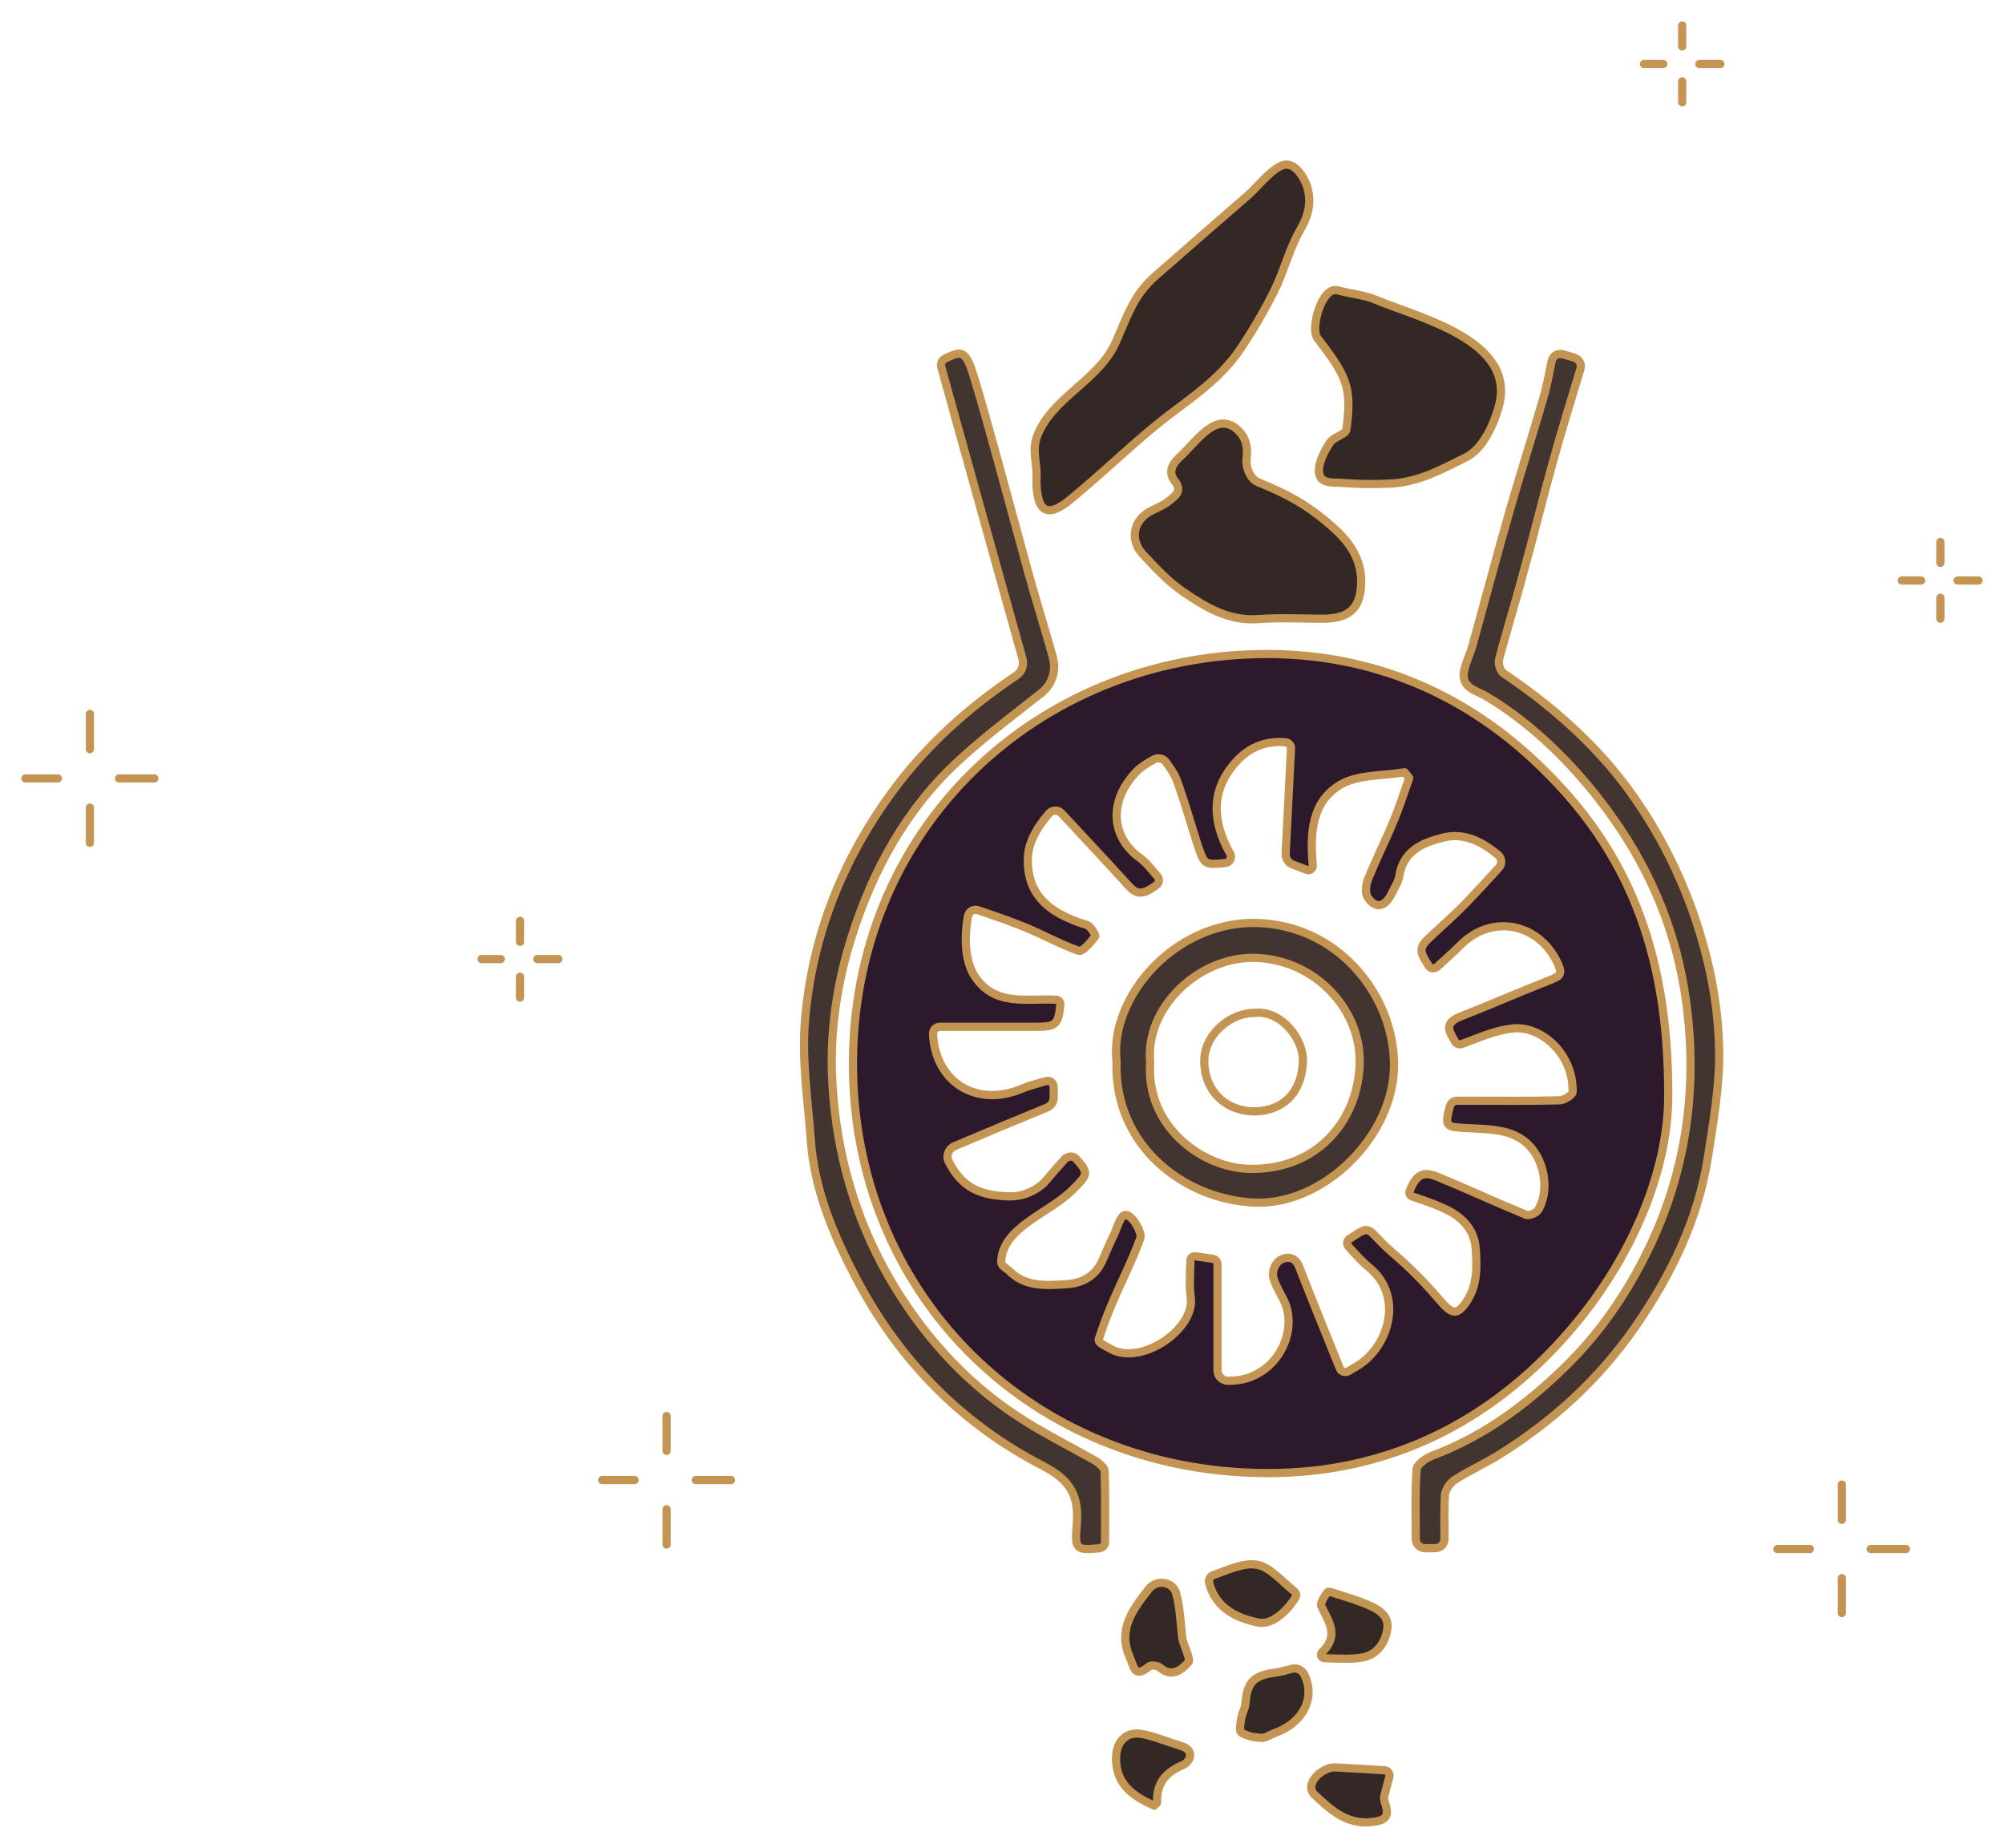 <?xml version="1.0" encoding="utf-8"?>
<!-- Generator: Adobe Illustrator 25.1.0, SVG Export Plug-In . SVG Version: 6.00 Build 0)  -->
<svg version="1.1" id="圖層_1" xmlns="http://www.w3.org/2000/svg" xmlns:xlink="http://www.w3.org/1999/xlink" x="0px" y="0px"
	 width="488.2px" height="450.1px" viewBox="0 0 488.2 450.1" style="enable-background:new 0 0 488.2 450.1;" xml:space="preserve"
	>
<style type="text/css">
	.st0{fill:#2C1A2C;stroke:#C49552;stroke-width:2;stroke-linecap:round;stroke-linejoin:round;stroke-miterlimit:10;}
	.st1{fill:#423430;stroke:#C49552;stroke-width:2;stroke-linecap:round;stroke-linejoin:round;stroke-miterlimit:10;}
	.st2{fill:#332825;stroke:#C49552;stroke-width:2;stroke-linecap:round;stroke-linejoin:round;stroke-miterlimit:10;}
	.st3{fill:none;stroke:#C49552;stroke-width:2;stroke-linecap:round;stroke-linejoin:round;stroke-miterlimit:10;}
</style>
<g>
	<path class="st0" d="M382.2,324.4c16.1-18.6,24.4-40.4,24.2-58.1c0-35.4-10.4-59.4-30.6-79.1c-18.7-18.4-41.8-28-67.5-27.9
		c-55.5,0.2-101.3,42.5-100.5,101.4c0.8,55.8,44.3,97.8,100.5,98.1C337.6,359,362.8,346.8,382.2,324.4z M374.8,294.6
		c-0.4,0.8-2.2,1.6-3,1.3c-7.3-3-14.4-6.3-21.7-9.3c-3.4-1.4-5.1-0.5-6.7,3.5c-0.2,0.5,0.1,1.2,0.6,1.3c3.1,1.1,6.3,2.1,9.1,3.6
		c3.5,1.9,6.1,4.8,6.4,9.1c0.3,4.6,0.5,9-2.4,13.2c-2.4,3.4-3.6,2.6-6.7-1c-3.4-4-7.2-7.8-11.2-11.2c-6.7-5.8-4.7-7.2-10.5-3.3
		c-0.6,0.4-0.7,1.2-0.2,1.8c1.6,1.8,3.1,3.5,4.9,5c8.7,7,5,19.5-2.9,24.2c-0.6,0.4-1.3,0.7-2,1.2c-0.8,0.4-1.8,0.1-2.1-0.7
		c-3.4-8.4-6.7-16.5-9.9-24.7c-1-2.6-3-2.6-4.6-1.7c-1.3,0.8-2.1,2.8-1.7,4.3c0.6,2.2,2,4.2,2.9,6.3c3.2,8.2-3.3,19.2-14.1,18.8
		c-1.3,0-2.4-1.2-2.4-2.5l0-25.8c0-0.7-0.5-1.3-1.2-1.4l-4.2-0.6c-0.7-0.1-1.2,0.4-1.2,1.1c-0.1,3.1-0.3,6.2,0.1,9.1
		c0.9,7.7-12.5,16.9-20,12.1c-0.8-0.5-2.8-1.2-2.4-2.2c3.4-10.5,6.9-15.8,10.1-24.5c0.5-1.5-2.3-6.3-3.9-5.6
		c-1.1,0.5-1.9,3.4-2.4,4.5c-1,2-1.9,4.1-2.8,6.2c-1.7,4.1-5,5.9-9,6.1c-4.9,0.3-10,0.7-13.9-3.3c-0.6-0.6-1.9-1.1-1.9-2.2
		c0.3-8.4,11.6-11.7,17.4-17.5c3.6-3.6,4.1-4,0.9-7.5c-0.7-0.8-2-0.8-2.8,0c-1.4,1.6-2.8,3.1-4.1,4.7c-2.3,2.9-5.9,4.5-9.6,4.4
		c-7.3-0.2-11.5-2.4-14.6-8.5c-0.7-1.4,0-3.1,1.4-3.7c7.5-3.2,14.9-6.3,22.5-9.4c1-0.4,1.7-1.4,1.7-2.5l0-2.3c0-1.3-0.9-1.9-1.8-1.7
		c-2.1,0.6-4,1.1-5.8,1.8c-11,4.8-21.3-1.4-21.8-13.3c0-0.9,0.7-1.7,1.6-1.7c7.6,0,15.3,0,23,0c5.2,0,5.9-0.3,6.4-5.3
		c0.1-0.7-0.4-1.3-1.1-1.3c-7-0.4-14.9,1.8-19.8-5.8c-2-3.1-2.7-8.3-1.6-14.5c0.2-1.2,1.4-1.9,2.5-1.5c3.8,1.3,7.6,2.6,11.3,4.1
		c4.4,1.8,8.7,4.2,13.2,5.8c0.9,0.3,2.9-2.1,4-3.5c0.2-0.3-1.1-2.5-2-2.8c-10.1-3-14.7-8.1-14.4-16.4c0.1-3.2,1.8-6.9,5.1-10.7
		c0.8-1,2.3-1,3.1-0.1c5,5.4,10.1,10.8,15.1,16.3c2.7,3,3.7,4.4,8,1.2c0.7-0.5,0.8-1.5,0.3-2.1c-1.4-1.6-2.7-3.4-4.4-4.6
		c-7.2-5.3-7.4-14.1-0.7-21c1.2-1.2,2.7-2.1,4.2-2.9c1-0.6,2.3-0.3,3,0.7c1,1.4,2,2.8,2.6,4.4c1.8,4.9,3.2,9.9,4.8,14.9
		c1.9,5.8,1.8,5.7,7,5.2c1.1-0.1,1.7-1.3,1.2-2.2c-4.2-7.5-5-15.2,1.2-22.2c2.9-3.3,6.8-5.5,12.3-5c0.8,0.1,1.4,0.8,1.3,1.6
		c-0.4,8.5-0.9,17-1.3,25.5c-0.1,1.2,0.7,2.3,1.8,2.7l3.4,1.3c0.7,0.3,1.5-0.4,1.4-1.2c-0.7-7.9-0.2-15.5,6.8-19.6
		c4.3-2.5,10.3-2.1,15.6-3c0.5,0.6,0.6,0.8,1.1,1.4c-1.3,3.6-2.4,7.2-3.9,10.7c-1.9,4.6-4.1,9-6,13.6c-0.6,1.4-0.9,3.5-0.3,4.6
		c1.9,3.1,4.3,2.6,5.9-0.7c0.7-1.5,1.7-2.9,1.9-4.4c1-6.2,5.9-8.1,10.7-9.3c4.9-1.2,9.2,0.8,13.3,4.2c1,0.8,1.1,2.2,0.2,3.2
		c-2.7,3-5.4,5.9-8.1,8.7c-3,3.1-6.3,5.9-9.4,8.9c-2.5,2.4-0.8,4.1,0.4,6.2c0.4,0.7,1.4,0.9,2.1,0.3c2.1-1.9,4.1-3.7,6-5.6
		c7.7-7.4,19.1-4.9,23.5,5c1.1,2.5,0.2,2.9-1.7,3.7c-7.4,2.9-14.7,6.1-22.1,9c-4.4,1.7-2.5,3.9-1.4,6c0.3,0.6,1,0.9,1.7,0.7
		c4.1-1.5,8.2-3.4,12.5-3.8c7-0.7,14.8,6.4,14.5,15.5c0,0.7-2.1,2-3.2,2c-7.2,0.2-14.3,0.1-21.5,0.1c-1.1,0-2.3,0-3.4,0
		c-0.9,0-1.6,0.6-1.8,1.4c-1.4,5.2-0.9,5,4.9,5.3c3.9,0.2,8.4,0.3,11.6,2.1C375.9,280.1,377.9,289.1,374.8,294.6z"/>
	<path class="st1" d="M395.6,190.8c-8.1-10.6-18.2-19.3-29.3-26.8c-0.8-0.5-1.4-2.4-1.1-3.4c1.9-7.3,4.2-14.5,6.1-21.8
		c2.4-8.6,4.5-17.3,6.9-25.9c2.1-7.6,4.4-15.1,6.8-23c0.4-1.2-0.3-2.4-1.5-2.8l-2.7-0.8c-1.3-0.4-2.6,0.4-2.8,1.7
		c-0.7,3.4-1.2,6.2-2,8.9c-2.6,8.9-5.4,17.8-8,26.7c-3.2,11.2-6.2,22.5-9.3,33.7c-0.8,2.9-2.8,6.2-1.9,8.5c0.8,2.1,3.4,2.7,5.1,3.7
		c12.2,7.2,23,18.3,31.1,29.8c9.5,13.4,15.5,28.3,17.7,44.2c2.8,20,0.5,39.7-8,58.4c-5.4,11.8-12.6,22.6-21.9,31.5
		c-9.1,8.8-19.3,16.4-31.5,21c-1.7,0.6-4.1,2.2-4.2,3.5c-0.4,5.6-0.2,11.3-0.2,16.9c0,1.3,1,2.3,2.3,2.3h2.4c1.3,0,2.3-1,2.3-2.3
		c0-3.6-0.1-7.1,0.1-10.6c0.1-1.4,1.3-3.1,2.5-3.8c3.7-2.4,7.7-4.1,11.4-6.5c12.8-8.1,23.7-18.1,32.4-30.6
		c8.8-12.7,15.4-26.2,17.8-41.6c1.3-8.6,2.9-17.4,2.7-26.1c-0.2-11-2.4-21.9-6-32.4C408.8,211.6,403.1,200.7,395.6,190.8z"/>
	<path class="st1" d="M267,355.9c-6.5-3.7-13.2-7-19.4-11.1c-13.1-8.7-23.3-20.3-31.1-33.8c-8.3-14.5-12.7-30.2-13.7-46.8
		c-0.7-11.1,0.7-22.2,3.7-32.8c4.8-16.6,12.6-31.9,24.7-43.9c6.9-6.8,14.8-12.6,22.6-18.8c2.5-2,3.6-5.4,2.7-8.5l0-0.1
		c-1.9-6.8-4-13.5-5.9-20.3c-2.5-9.2-5-18.3-7.5-27.5c-1.9-6.9-3.8-13.8-5.9-20.7c-0.6-1.9-1.4-4.6-2.8-5.3c-1-0.5-2.6,0.3-4.1,1
		c-0.8,0.4-1.2,1.2-1,2.1c6.7,24.1,13.2,47.5,19.8,71.1c0.4,1.6-0.2,3.2-1.6,4.1c-11.5,7.7-21.4,16.6-29.5,27.4
		c-12.6,16.9-20.2,35.8-21.9,56.7c-0.8,9.5,0.7,19.2,1.4,28.7c0.8,12.1,5.4,23.1,10.9,33.6c10.4,20,25.6,35.7,45.6,46
		c7,3.6,8.9,7.5,8.3,14.6c-0.5,5.7-0.1,6.1,5.6,5.5c0.7-0.1,1.3-0.7,1.3-1.4c0-5.8,0.1-11.6-0.1-17.5
		C269,357.5,267.9,356.5,267,355.9z"/>
	<path class="st2" d="M252.8,120.7c1.4,7.7,7.8,1,11-1.6c7.1-6,13.8-12.6,21.2-18.2c6.5-4.9,12.8-9.3,17.3-16.1
		c3-4.5,5.7-9.1,8.1-13.9c2.4-4.8,3.7-10.4,6.4-15c2.2-3.8,2.8-7.3,1.4-11.1c-0.7-1.8-2.7-5-5.1-4.7c-2.8,0.3-6.9,5.6-9,7.4
		c-7.5,6.5-15.1,13.1-22.6,19.7c-5.5,4.8-6.9,10-9.8,16.4c-4.2,9.2-15.6,13.3-19.1,22.8c-1.3,3.6,0.2,6.8-0.1,10.4
		C252.5,117.8,252.5,119.3,252.8,120.7z"/>
	<path class="st2" d="M284.8,122c-1.2,1-2.7,1.6-4.1,2.3c-4.5,2.1-5.7,7-2.3,10.7c3.1,3.3,6.2,6.7,9.9,9.2c5.4,3.7,11,7.1,18.2,6.6
		c5.2-0.4,10.5-0.1,15.7-0.1c6.7,0,9.5-2.7,9.4-9.5c-0.1-5.1-2.9-9.2-6.5-12.4c-5.9-5.4-11.3-8.4-18.5-11.3
		c-2.1-0.8-3.2-3.8-2.9-5.9c0.3-2.4-0.1-4.7-1.7-6.4c-5.5-5.9-10.6,2.6-14.8,6.3c-1.8,1.7-2.6,3.7-1,5.7
		C288.1,119.6,286.3,120.8,284.8,122z"/>
	<path class="st2" d="M327.7,93.2c1.2,3.5,0.8,7.6,0.3,11.4c-0.1,1.2-3.1,1.8-4,3.2c-1.3,2-2.6,4.4-2.7,6.6
		c-0.1,3.4,2.8,3.1,5.4,3.2c3.9,0.3,7.8,0.4,11.8,0.2c7.1-0.3,12.7-3.5,18.6-6.4c4.2-2.1,6.8-8,8-12.3c4.5-16.1-19.2-21.6-30-26.1
		c-2.5-1.1-5.4-1.3-9.3-2.3c-3.8-0.9-6.6,9.2-4.9,11.6C323.5,85.8,326.4,89.3,327.7,93.2z"/>
	<path class="st2" d="M279.8,387.1c-3.7,4.8-7.6,9.7-4.6,16.5c1,2.2,1.1,5.4,4.7,2.3c0.5-0.4,2-0.2,2.6,0.2c2.9,2.6,5.3,0.7,7-1.2
		c0.6-0.7-0.7-3.1-1.4-5.5c-0.1-0.2-0.1-0.4-0.1-0.6c-0.4-3.3-0.5-7.2-1.5-10.8C285.7,385.2,281.7,384.6,279.8,387.1z"/>
	<path class="st2" d="M310.7,407.4c-5.3,0.7-6.9,2.3-7.3,7.6c-0.1,1.2-0.8,2.3-1,3.4c-0.2,1.2-0.6,3.3,0,3.6
		c1.4,0.9,3.2,1.2,4.9,1.3c1.1,0,2.2-0.8,3.3-1.2c7.1-2.6,9.9-8.8,7.1-14.3c-0.6-1.1-1.9-1.7-3.1-1.3
		C313.2,406.9,312,407.2,310.7,407.4z"/>
	<path class="st2" d="M315.6,389.1c0.3-0.5,0.2-1.1-0.3-1.5c-3.2-2.6-6-6-9.2-6.5c-3.3-0.5-6.9,1.3-10.4,2.5
		c-0.9,0.3-1.4,1.2-1.1,2.1c1.7,6.3,7.1,8.5,11.9,9.5C309.6,395.9,313.3,392.8,315.6,389.1z"/>
	<path class="st2" d="M337.4,431.2c-4.6-0.3-8.2-0.5-11.9-0.7c-0.7,0-1.4,0-2,0.3c-3.4,1.3-5.2,4.5-3.3,6.3c3.9,3.7,7.9,7.4,14,6.7
		c3.5-0.4,4.3-1.4,3.2-4.7c-0.2-0.6-0.3-1.3-0.1-1.9c0.4-1.6,0.8-3.1,1.2-4.5C338.6,432,338.1,431.3,337.4,431.2z"/>
	<path class="st2" d="M322.1,402.4c-0.6,0.6-0.2,1.5,0.6,1.5c3.8,0.1,6.6,0.3,9.3-0.2c3.6-0.7,5.6-3.8,6-7.2
		c0.3-3.3-2.6-4.7-5.2-5.8c-2.2-0.9-4.4-1.6-6.7-2.3c-0.9-0.3-2.4-0.9-2.7-0.6c-0.8,1-1.9,2.8-1.5,3.5
		C323.8,395,326.2,398.5,322.1,402.4z"/>
	<path class="st2" d="M287.8,425.3c-3.3-1-6.5-2.4-9.9-3c-3.6-0.5-5.8,1.9-6,5.4c-0.3,6.6,3.8,9.7,9.3,12.1c0.3-0.4,0.7-0.6,0.7-0.8
		c-0.2-4.8,2.2-7.4,6.5-9.2C289.7,429.2,291.3,426.4,287.8,425.3z"/>
	<path class="st1" d="M305.7,224.8c-19.4-0.2-35.4,17.8-33.7,33.7c-0.7,20.7,16.6,33.6,33.4,34.4c17.1,0.9,34.5-16.5,34.2-33.9
		C339.4,242.3,325.9,225.1,305.7,224.8z M331.2,260c-0.8,13.3-10.5,25-26.8,24.7c-11.4-0.2-25.3-10.2-24.2-25.9
		c-1.3-13.5,11.9-25.8,25.5-25.5C320.6,233.7,332.1,246.3,331.2,260z"/>
	<path class="st3" d="M305.9,246.7c-6.3-0.1-12.2,5.3-12.5,11.1c-0.3,7.5,4.8,12.8,12.1,12.9c6.2,0,11.5-3.7,11.9-12
		C317.7,253,312,246.1,305.9,246.7z"/>
	<g>
		<g>
			<line class="st3" x1="126.7" y1="224.3" x2="126.7" y2="229.4"/>
			<line class="st3" x1="126.7" y1="237.9" x2="126.7" y2="243"/>
		</g>
		<g>
			<line class="st3" x1="136" y1="233.6" x2="130.9" y2="233.6"/>
			<line class="st3" x1="122" y1="233.6" x2="117.3" y2="233.6"/>
		</g>
	</g>
	<g>
		<g>
			<line class="st3" x1="409.8" y1="6.2" x2="409.8" y2="11.3"/>
			<line class="st3" x1="409.8" y1="19.8" x2="409.8" y2="24.9"/>
		</g>
		<g>
			<line class="st3" x1="419.1" y1="15.6" x2="414" y2="15.6"/>
			<line class="st3" x1="405.2" y1="15.6" x2="400.5" y2="15.6"/>
		</g>
	</g>
	<g>
		<g>
			<line class="st3" x1="472.7" y1="132" x2="472.7" y2="137.1"/>
			<line class="st3" x1="472.7" y1="145.6" x2="472.7" y2="150.7"/>
		</g>
		<g>
			<line class="st3" x1="482" y1="141.4" x2="476.9" y2="141.4"/>
			<line class="st3" x1="468" y1="141.4" x2="463.3" y2="141.4"/>
		</g>
	</g>
	<g>
		<g>
			<line class="st3" x1="448.7" y1="361.6" x2="448.7" y2="370.2"/>
			<line class="st3" x1="448.7" y1="384.4" x2="448.7" y2="392.9"/>
		</g>
		<g>
			<line class="st3" x1="464.3" y1="377.3" x2="455.7" y2="377.3"/>
			<line class="st3" x1="440.9" y1="377.3" x2="433" y2="377.3"/>
		</g>
	</g>
	<g>
		<g>
			<line class="st3" x1="21.9" y1="173.9" x2="21.9" y2="182.5"/>
			<line class="st3" x1="21.9" y1="196.7" x2="21.9" y2="205.3"/>
		</g>
		<g>
			<line class="st3" x1="37.6" y1="189.6" x2="29" y2="189.6"/>
			<line class="st3" x1="14.1" y1="189.6" x2="6.2" y2="189.6"/>
		</g>
	</g>
	<g>
		<g>
			<line class="st3" x1="162.4" y1="344.9" x2="162.4" y2="353.4"/>
			<line class="st3" x1="162.4" y1="367.6" x2="162.4" y2="376.2"/>
		</g>
		<g>
			<line class="st3" x1="178.1" y1="360.5" x2="169.5" y2="360.5"/>
			<line class="st3" x1="154.6" y1="360.5" x2="146.7" y2="360.5"/>
		</g>
	</g>
</g>
</svg>

